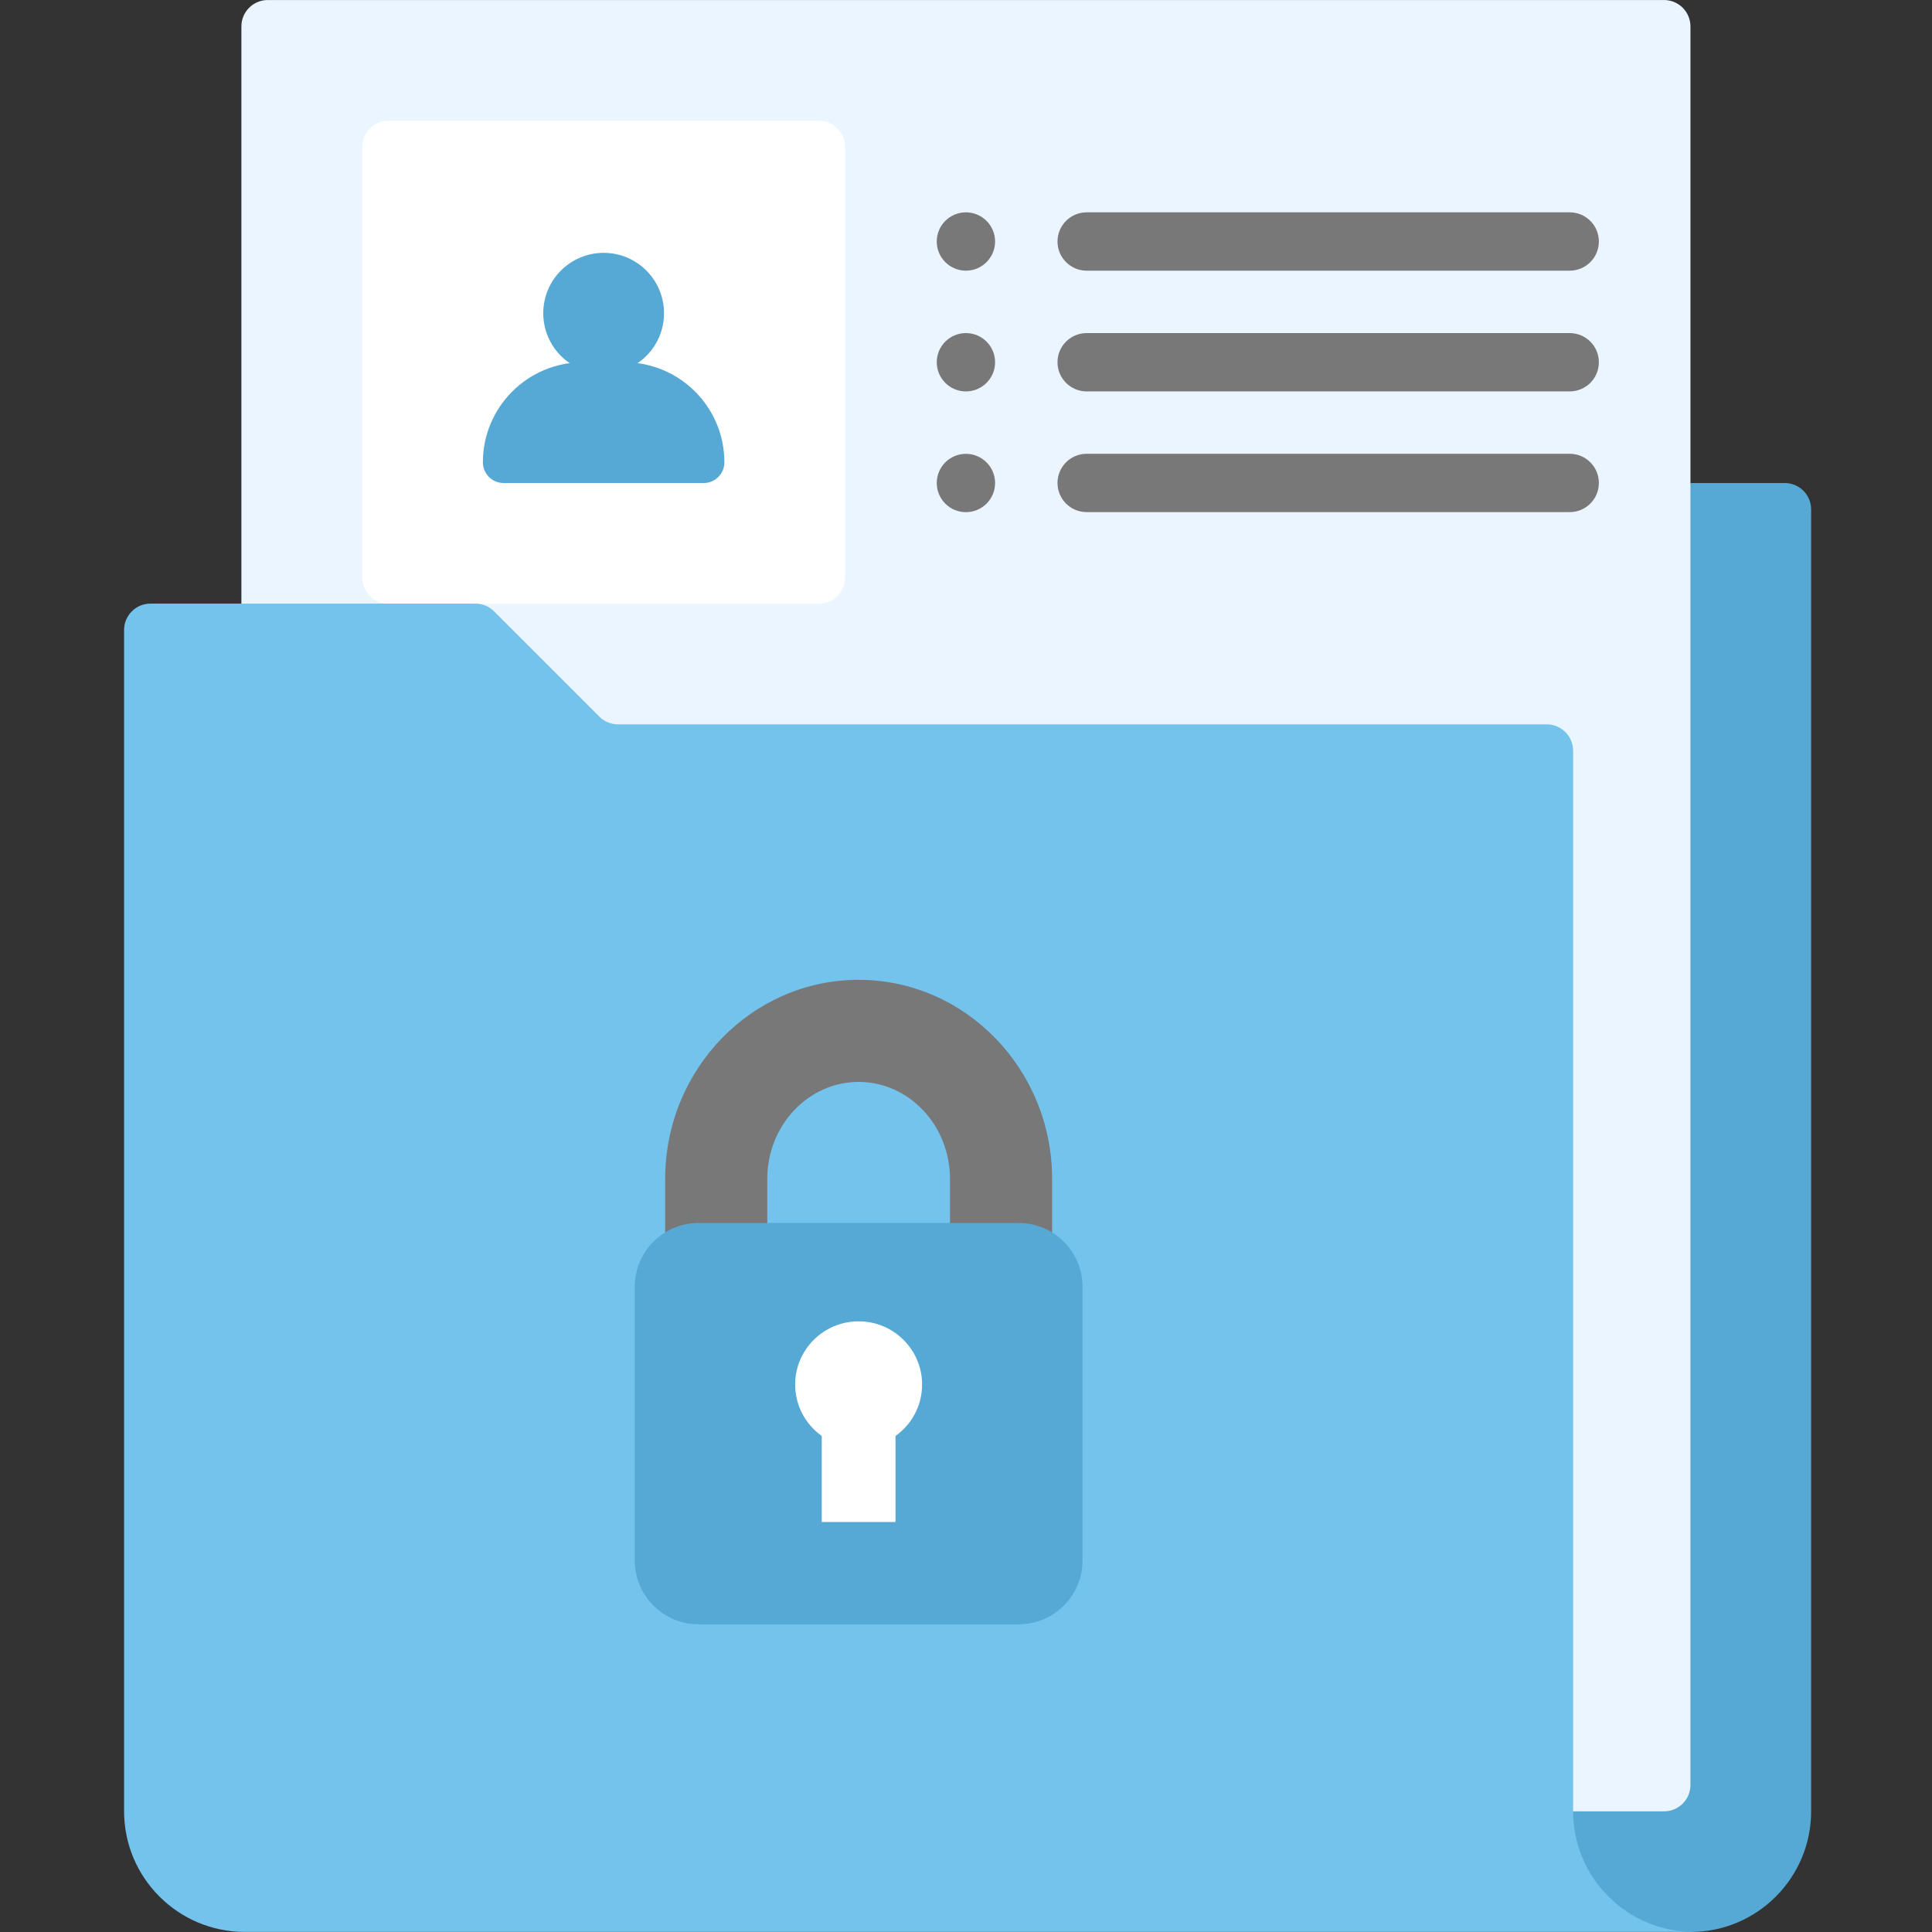 <svg fill="none" height="72" viewBox="0 0 72 72" width="72" xmlns="http://www.w3.org/2000/svg"><rect x="0" y="0" width="72" height="72" fill="#333333" stroke="none"/><path d="m62.996 72c2.485 0 4.5-2.015 4.5-4.5v-48.515c0-.544-.441-.984-.984-.984h-3.516l-4.5 49.496v.006c0 2.485 2.015 4.499 4.5 4.497z" fill="#55a9d4"/><path d="m62.014 67.503h-52.034c-.544 0-.984-.441-.984-.984v-65.534c0-.544.441-.984.984-.984h52.034c.544 0 .984.441.984.984v65.534c0 .544-.441.984-.984.984z" fill="#ebf5ff"/><path d="m30.513 22.501h-16.032c-.544 0-.984-.441-.984-.984v-16.032c0-.544.441-.984.984-.984h16.032c.544 0 .984.441.984.984v16.032c0.0.544-.441.985-.984.985z" fill="#fff"/><path d="m63.127 71.997h-54.003c-2.485 0-4.5-2.015-4.5-4.5v-44.018c0-.544.441-.984.984-.984h12.108c.261 0 .511.104.696.288l3.924 3.924c.185.185.435.288.696.288h34.609c.544 0 .984.441.984.984v39.517c0 2.486 2.015 4.5 4.5 4.5z" fill="#73c3ed"/><path d="m22.496 13.923c1.243 0 2.25-1.007 2.25-2.25s-1.007-2.25-2.25-2.25c-1.243 0-2.25 1.007-2.25 2.25s1.007 2.25 2.25 2.25z" fill="#55a9d4"/><path d="m26.224 18.001h-7.456c-.427 0-.772-.346-.772-.772 0-2.059 1.669-3.728 3.728-3.728h1.544c2.059 0 3.728 1.669 3.728 3.728-0.0.426-.346.772-.772.772z" fill="#55a9d4"/><g fill="#787878"><path d="m35.997 10.087c-.6 0-1.087-.486-1.087-1.087 0-.6.486-1.087 1.087-1.087.6 0 1.087.486 1.087 1.087 0 .6-.487 1.087-1.087 1.087z"/><path d="m35.997 14.587c-.6 0-1.087-.486-1.087-1.087 0-.6.486-1.087 1.087-1.087.6 0 1.087.486 1.087 1.087 0 .6-.487 1.087-1.087 1.087z"/><path d="m35.997 19.087c-.6 0-1.087-.486-1.087-1.087 0-.6.486-1.087 1.087-1.087.6 0 1.087.486 1.087 1.087s-.487 1.087-1.087 1.087z"/><path d="m58.498 10.087h-18.001c-.6 0-1.087-.486-1.087-1.087 0-.6.486-1.087 1.087-1.087h18.001c.6 0 1.087.486 1.087 1.087 0 .6-.486 1.087-1.087 1.087z"/><path d="m58.498 14.587h-18.001c-.6 0-1.087-.486-1.087-1.087s.486-1.087 1.087-1.087h18.001c.6 0 1.087.486 1.087 1.087s-.486 1.087-1.087 1.087z"/><path d="m58.498 19.085h-18.001c-.6 0-1.087-.486-1.087-1.087 0-.6.486-1.087 1.087-1.087h18.001c.6 0 1.087.486 1.087 1.087s-.486 1.087-1.087 1.087z"/><path d="m39.209 46.856h-3.805v-2.919c0-1.995-1.528-3.617-3.405-3.617-1.878 0-3.405 1.623-3.405 3.617v2.919h-3.805v-2.919c0-4.093 3.234-7.422 7.21-7.422 3.976 0 7.21 3.33 7.21 7.422z"/></g><path d="m37.963 60.533h-11.929c-1.313 0-2.378-1.065-2.378-2.378v-10.2c0-1.313 1.065-2.378 2.378-2.378h11.929c1.313 0 2.378 1.065 2.378 2.378v10.2c0 1.313-1.065 2.378-2.378 2.378z" fill="#55a9d4"/><path d="m34.364 51.599c0-1.302-1.059-2.357-2.365-2.357-1.306 0-2.366 1.055-2.366 2.357 0 .79.392 1.488.991 1.916v3.206h2.749v-3.206c.599-.428.991-1.125.991-1.916z" fill="#fff"/></svg>
